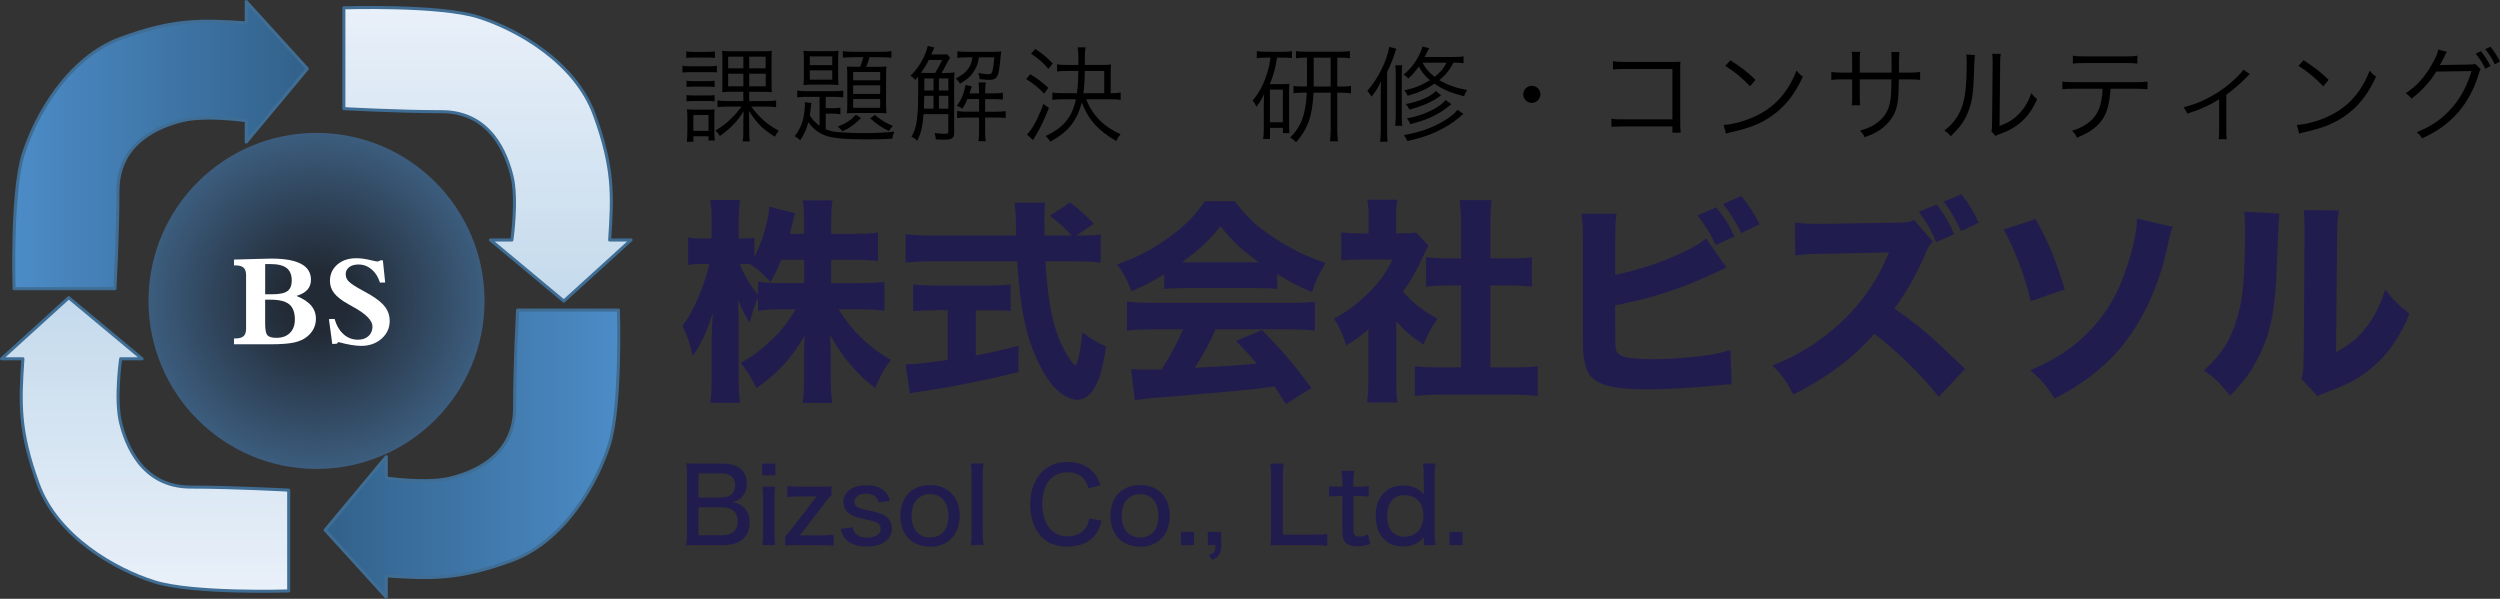<?xml version="1.0" encoding="UTF-8"?><svg xmlns="http://www.w3.org/2000/svg" xmlns:xlink="http://www.w3.org/1999/xlink" viewBox="0 0 818.34 196"><rect x="0" y="0" width="818.34" height="196" fill="#333333" stroke="none"/><defs><style>.cls-1{fill:#fff;}.cls-2{fill:url(#_名称未設定グラデーション_8);}.cls-3{fill:url(#_名称未設定グラデーション_17);}.cls-3,.cls-4,.cls-5,.cls-6{fill-rule:evenodd;stroke:#3f6d94;stroke-linecap:round;stroke-linejoin:round;}.cls-4{fill:url(#_名称未設定グラデーション_9);}.cls-7{fill:#211c4e;}.cls-5{fill:url(#_名称未設定グラデーション_9-2);}.cls-6{fill:url(#_名称未設定グラデーション_17-2);}</style><linearGradient id="_名称未設定グラデーション_9" x1="4.5" y1="47.5" x2="100.61" y2="47.5" gradientUnits="userSpaceOnUse"><stop offset="0" stop-color="#4c8cc7"/><stop offset="1" stop-color="#32618a"/></linearGradient><linearGradient id="_名称未設定グラデーション_17" x1="165" y1="-7298" x2="261.11" y2="-7298" gradientTransform="translate(-7138.44 -162.56) rotate(90)" gradientUnits="userSpaceOnUse"><stop offset="0" stop-color="#e9f0f9"/><stop offset="1" stop-color="#c4daec"/></linearGradient><linearGradient id="_名称未設定グラデーション_9-2" x1=".5" y1="104.56" x2="96.61" y2="104.56" gradientTransform="translate(203.06 253.06) rotate(-180)" xlink:href="#_名称未設定グラデーション_9"/><linearGradient id="_名称未設定グラデーション_17-2" x1="222.06" y1="-7294" x2="318.17" y2="-7294" gradientTransform="translate(7341.5 415.61) rotate(-90)" xlink:href="#_名称未設定グラデーション_17"/><radialGradient id="_名称未設定グラデーション_8" cx="103.61" cy="98.5" fx="103.61" fy="98.5" r="55" gradientUnits="userSpaceOnUse"><stop offset=".19" stop-color="#222a35"/><stop offset="1" stop-color="#3c5d7e"/></radialGradient></defs><g id="_レイヤー_1"><g><g><path d="M223.4,21.53c.78,.14,1.43,.17,2.73,.17h5.8c1.4,0,1.94-.03,2.73-.17v2.18c-.82-.07-1.4-.1-2.46-.1h-6.07c-1.16,0-1.84,.03-2.73,.14v-2.22Zm1.23-4.71c.75,.14,1.33,.17,2.46,.17h4.47c1.13,0,1.67-.03,2.46-.17v2.15c-.78-.1-1.4-.14-2.46-.14h-4.47c-1.02,0-1.74,.03-2.46,.14v-2.15Zm.1,9.59c.68,.1,1.19,.14,2.32,.14h4.57c1.16,0,1.64-.03,2.29-.14v2.08c-.75-.1-1.26-.14-2.29-.14h-4.57c-1.06,0-1.57,.03-2.32,.14v-2.08Zm0,4.71c.72,.1,1.19,.14,2.32,.14h4.57c1.13,0,1.64-.03,2.29-.14v2.08c-.72-.1-1.26-.14-2.29-.14h-4.57c-1.06,0-1.6,.03-2.32,.14v-2.08Zm.1,15.29c.1-1.02,.17-2.12,.17-3.31v-4.54c0-1.19-.03-1.98-.14-2.8,.89,.1,1.36,.14,2.76,.14h3.82c1.23,0,1.98-.03,2.49-.1-.07,.68-.1,1.36-.1,2.66v4.81c0,1.09,.03,1.88,.17,2.7h-2.08v-1.36h-4.95v1.81h-2.15Zm2.12-3.58h4.98v-5.19h-4.98v5.19Zm12.56-12.79c-1.47,0-2.35,.03-3.14,.14,.07-.51,.07-.78,.07-1.02v-.55l.03-1.57v-7.23c0-1.77-.03-2.39-.1-3.17,.68,.1,1.47,.14,2.87,.14h10.54c1.5,0,2.25-.03,2.87-.14-.07,.58-.07,.78-.07,.99v.41l-.03,1.84v6.96c0,1.3,.03,2.46,.1,3.34-.75-.1-1.64-.14-3.21-.14h-4.2v3.04h5.6c1.4,0,2.32-.07,3.21-.21v2.22c-.92-.14-1.77-.2-3.14-.2h-5.02c2.97,3.86,4.98,5.63,9.01,7.92-.48,.58-.96,1.3-1.26,1.94-4.13-2.63-5.49-3.99-8.5-8.39,.07,1.6,.1,2.39,.1,3.17v3.55c0,1.54,.07,2.35,.2,3.21h-2.32c.14-.89,.2-1.77,.2-3.17v-3.62c0-.99,.03-1.77,.1-3.1-2.22,3.51-4.03,5.39-7.78,8.12-.41-.72-.75-1.13-1.43-1.81,2.05-1.19,3.45-2.25,5.25-4.03,1.3-1.26,1.91-1.98,3.28-3.79h-4.78c-1.33,0-2.18,.07-3.1,.2v-2.22c.92,.14,1.77,.21,3.14,.21h5.32v-3.04h-3.82Zm-1.16-11.5v3.82h4.98v-3.82h-4.98Zm0,5.6v4.13h4.98v-4.13h-4.98Zm6.89-1.77h5.39v-3.82h-5.39v3.82Zm0,5.9h5.42v-4.13h-5.42v4.13Z"/><path d="M268.29,31.7h-3.99c-1.71,0-2.52,.03-3.34,.17v-2.22c.89,.14,1.81,.2,3.34,.2h8.67c1.33,0,2.15-.07,3.07-.2v2.22c-.99-.14-1.91-.17-3.17-.17h-2.59v3.72h2.08c1.09,0,1.84-.03,2.73-.17v2.15c-.75-.14-1.57-.21-2.76-.21h-2.05v5.12c1.54,.65,2.63,.85,5.32,1.02,1.71,.14,4.84,.24,7.06,.24,4.26,0,7.44-.17,10.13-.51-.41,.82-.58,1.36-.75,2.35-1.88,.14-5.32,.21-8.22,.21-7.4,0-11.43-.38-13.85-1.33-2.18-.85-3.92-2.25-5.36-4.3-.65,2.39-1.4,4.09-2.7,5.94-.48-.55-.99-.92-1.77-1.33,1.26-1.64,2.12-3.28,2.66-5.19,.34-1.26,.68-3.75,.68-5.05,0-.38,0-.58-.07-.92l2.18,.27c-.07,.55-.1,.72-.14,1.16-.17,1.64-.17,1.81-.38,2.93,.72,1.23,1.77,2.29,3.21,3.41v-9.52Zm-5.15-12.01c0-1.33-.03-2.18-.14-3.07,.82,.1,1.6,.14,3.17,.14h5.15c1.64,0,2.29-.03,3.17-.14-.1,.89-.14,1.6-.14,3.1v5.15c0,1.43,.03,2.05,.14,2.97-.89-.1-1.74-.14-3.17-.14h-5.15c-1.43,0-2.29,.03-3.17,.14,.1-.82,.14-1.67,.14-3.04v-5.12Zm1.94,1.64h7.34v-2.87h-7.34v2.87Zm0,4.74h7.34v-3.04h-7.34v3.04Zm16.75,12.59c-2.01,2.01-3.51,3.1-6.04,4.33-.44-.61-.96-1.13-1.57-1.54,2.9-1.16,4.26-2.08,5.94-3.89l1.67,1.09Zm-2.56-19.93c-1.5,0-2.56,.07-3.38,.17v-2.15c1.02,.14,1.98,.2,3.48,.2h9.11c1.47,0,2.49-.07,3.31-.2v2.15c-.96-.1-2.05-.17-3.21-.17h-3.96c-.27,1.06-.65,2.12-1.09,3.14h3.65c1.47,0,2.18-.03,3-.1-.1,.85-.14,1.67-.14,3.07v8.97c0,1.47,.03,2.42,.14,3.28-.99-.07-1.71-.1-2.9-.1h-7.03c-1.3,0-2.32,.03-3.04,.1,.1-.72,.14-1.67,.14-3.04v-9.25c0-1.26-.03-2.08-.14-3.04,.82,.07,1.47,.1,3,.1h1.36c.44-1.16,.82-2.25,1.02-3.14h-3.34Zm0,7.54h8.84v-2.7h-8.84v2.7Zm0,4.47h8.84v-2.8h-8.84v2.8Zm0,4.54h8.84v-2.87h-8.84v2.87Zm7.1,2.35c2.01,1.67,3.45,2.56,5.9,3.58-.58,.58-.85,.92-1.3,1.67-2.42-1.16-3.89-2.18-6.14-4.16l1.54-1.09Z"/><path d="M309.33,23.88c1.26,0,2.15-.03,3.14-.17-.1,.75-.14,1.67-.14,3.04v16.65c0,1.88-.65,2.32-3.38,2.32-.48,0-.72,0-2.63-.1-.03-.79-.14-1.3-.41-2.08,1.3,.17,2.52,.27,3.17,.27,1.06,0,1.33-.14,1.33-.72v-5.73h-8.09c-.38,4.26-.78,5.97-2.05,8.73-.99-.89-1.02-.89-1.91-1.36,1.16-2.01,1.64-3.72,1.94-6.93,.2-2.32,.27-4.4,.27-10.13,0-.96,0-1.88-.03-2.63-.31,.41-.44,.58-.89,1.13-.55-.65-.78-.85-1.6-1.36,2.29-2.29,3.72-4.5,4.95-7.54,.34-.92,.51-1.43,.68-2.22l2.15,.51c-.14,.27-.17,.34-.41,.92-.34,.85-.55,1.3-.58,1.36h3.24c1.13,0,1.5-.03,1.91-.1l1.02,1.13c-.34,.48-.55,.85-1.23,2.15-.38,.82-1.13,2.12-1.57,2.87h1.09Zm-3.21,0c.78-1.26,1.5-2.59,2.29-4.26h-4.37c-.75,1.5-1.47,2.66-2.56,4.23,.89,.03,1.26,.03,2.46,.03h2.18Zm-.55,11.7v-4.23h-3.04q-.03,2.66-.1,4.23h3.14Zm-3-9.89v2.25l-.03,1.67h3.04v-3.92h-3Zm7.85,0h-3.07v3.92h3.07v-3.92Zm0,5.66h-3.07v4.23h3.07v-4.23Zm6.21-12.59c-1.54,0-2.46,.07-3.24,.2v-2.18c.85,.14,1.77,.2,3.41,.2h7.78c1.33,0,2.25-.03,3.14-.14-.07,.55-.07,.65-.14,1.3-.14,1.77-.38,3.75-.61,5.02-.44,2.35-1.13,2.97-3.17,2.97-.82,0-1.77-.07-3.14-.24-.07-.82-.14-1.19-.41-2.01,1.33,.27,2.25,.41,3.04,.41,.99,0,1.33-.21,1.54-.96,.31-1.13,.48-2.32,.65-4.57h-5.02c-.38,2.05-.68,2.97-1.47,4.26-1.06,1.81-2.15,2.8-4.74,4.37-.34-.61-.72-1.09-1.4-1.67,2.25-1.19,3.41-2.15,4.3-3.55,.65-.99,.89-1.71,1.16-3.41h-1.67Zm0,13.68c-.41,1.13-.75,1.81-1.6,3.14-.72-.48-1.13-.68-1.84-.92,1.26-1.71,1.91-3,2.49-5.22,.24-.82,.34-1.3,.34-1.64l2.08,.48q-.58,1.71-.78,2.29h3.17v-.85c0-1.02-.07-1.88-.2-2.73h2.35c-.1,.89-.17,1.67-.17,2.73v.85h2.59c1.64,0,2.52-.07,3.21-.21v2.25c-.82-.14-1.74-.17-3.21-.17h-2.59v4.13h3.51c1.33,0,2.22-.07,3.21-.21v2.25c-.82-.1-1.64-.14-3.1-.14h-3.62v4.71c0,1.3,.07,2.12,.2,3.04h-2.39c.14-.96,.2-1.77,.2-3.04v-4.71h-4.26c-1.19,0-1.98,.03-2.93,.17v-2.29c.92,.14,1.74,.21,2.97,.21h4.23v-4.13h-3.86Z"/><path d="M337.2,24.29c2.35,1.4,3.75,2.46,5.94,4.44l-1.33,1.91c-2.08-2.12-3.55-3.31-5.9-4.74l1.3-1.6Zm6.14,11.05c-1.64,4.13-2.73,6.38-4.47,9.28-.14,.17-.38,.58-.72,1.23l-1.98-1.81c1.84-1.88,3.58-5.15,5.39-10.03l1.77,1.33Zm-4.44-19.31c2.29,1.5,3.72,2.7,5.7,4.74l-1.4,1.77c-1.91-2.18-3.28-3.34-5.7-4.98l1.4-1.54Zm16.62,16.45c2.15,5.32,5.66,8.9,11.26,11.46-.55,.65-.99,1.33-1.36,2.22-5.83-3.28-9.18-7.03-11.33-12.62-.65,2.73-1.74,5.08-3.28,7.17-1.64,2.15-3.65,3.79-7.03,5.7-.41-.78-.75-1.19-1.5-1.91,3.58-1.71,5.66-3.31,7.34-5.66,1.23-1.77,2.01-3.72,2.56-6.35h-4.13c-1.47,0-2.7,.07-3.58,.2v-2.39c.89,.14,2.12,.2,3.55,.2h4.5c.31-2.25,.41-4.06,.48-7.27h-3.68c-1.43,0-2.42,.03-3.31,.17v-2.32c.92,.14,1.88,.17,3.31,.17h3.68v-2.42c0-1.36-.07-2.29-.24-3.34h2.59c-.17,1.06-.24,1.77-.24,3.34v2.42h5.56c1.57,0,2.35-.03,3.04-.14-.1,.75-.14,1.5-.14,2.87v6.52h.34c1.19,0,1.94-.07,2.93-.2v2.39c-.96-.14-2.05-.2-3.45-.2h-7.88Zm5.94-1.98v-7.27h-6.38c-.03,3.07-.14,4.88-.44,7.27h6.82Z"/><path d="M414.33,18.87c-1.3,0-2.01,.03-2.93,.2v-2.32c.89,.14,1.67,.2,3.07,.2h5.56c1.33,0,2.01-.03,2.87-.2v2.25c-.89-.1-1.64-.14-2.76-.14h-2.12c-.48,3.28-1.06,5.46-2.35,8.67h4.27c1.13,0,1.5-.03,2.12-.1-.07,.75-.1,1.26-.1,2.73v10.54c0,1.3,.03,1.98,.14,2.87h-2.15v-1.71h-4.23v3.62h-2.25c.14-.92,.21-1.77,.21-3.31v-7.57c0-1.23,.03-2.29,.1-3.82-.65,1.57-1.33,2.63-2.56,4.16-.38-.96-.75-1.57-1.23-2.05,2.01-2.25,3.48-4.91,4.71-8.67,.61-1.88,.89-3.07,1.16-5.36h-1.5Zm1.36,21.15h4.23v-10.68h-4.23v10.68Zm11.84-21.15c-1.43,0-2.32,.07-3.31,.2v-2.35c.78,.14,1.84,.21,3.45,.21h10.78c1.5,0,2.46-.07,3.41-.21v2.35c-.96-.17-1.84-.2-3.31-.2h-.82v9.45h1.09c1.6,0,2.49-.03,3.41-.2v2.42c-.92-.14-1.88-.2-3.41-.2h-1.09v12.25c0,1.3,.07,2.39,.24,3.65h-2.63c.17-1.3,.24-2.29,.24-3.65v-12.25h-5.63c-.34,7.61-1.81,11.74-5.7,16.24-.61-.68-1.16-1.13-1.98-1.54,3.58-3.41,5.19-7.68,5.49-14.71h-.96c-1.5,0-2.35,.03-3.38,.2v-2.39c.92,.14,1.81,.17,3.38,.17h1.02v-9.45h-.31Zm2.49,8.29v1.16h5.56v-9.45h-5.56v8.29Z"/><path d="M451.96,31.6c0-1.77,.03-3.41,.1-5.02-.85,1.94-1.6,3.17-3.1,5.05-.51-.85-.89-1.36-1.4-1.88,3.45-3.86,6.45-9.86,7.2-14.4l2.32,.61c-.2,.44-.24,.61-.51,1.43-.65,2.08-1.33,3.75-2.52,6.18v18.59c0,2.05,.03,3.04,.14,4.23h-2.42c.14-1.23,.21-2.29,.21-4.2v-10.61Zm7.03-10.24c-.1,.89-.14,1.54-.14,2.9v13.44c0,1.77,.03,2.49,.17,3.48h-2.35c.14-1.06,.21-1.84,.21-3.48v-13.41c0-1.36-.03-2.01-.17-2.93h2.29Zm20.1-.68c-1.06-.14-1.91-.17-3.31-.17-1.33,2.49-2.52,3.99-4.64,5.73,2.7,1.6,5.25,2.52,9.11,3.24-.44,.65-.75,1.23-.99,2.05-4.5-1.19-6.93-2.22-9.69-4.13-2.73,1.84-5.01,2.87-8.8,3.96-.34-.78-.61-1.23-1.09-1.77,3.62-.85,5.77-1.71,8.36-3.34-1.67-1.47-2.56-2.56-3.62-4.47-1.23,1.71-1.95,2.56-3.45,3.96-.24-.41-.78-.85-1.57-1.26,1.88-1.6,2.93-2.8,4.09-4.61,1.02-1.6,1.6-2.9,2.12-4.64l2.18,.55c-.72,1.4-.79,1.6-1.47,2.87h9.28c1.74,0,2.66-.07,3.48-.2v2.25Zm-.07,16.62c-.44,.34-.68,.51-1.36,1.13-2.08,1.77-4.81,3.48-7.58,4.74-2.59,1.19-5.32,2.08-9.42,3-.38-.85-.68-1.4-1.16-1.94,5.32-.96,9.48-2.42,13.07-4.61,2.32-1.4,3.65-2.49,4.54-3.69l1.91,1.36Zm-7.3-6.11q-.34,.24-1.09,.79c-.92,.68-3,1.74-4.71,2.42-1.5,.61-2.63,.96-4.57,1.47-.34-.72-.58-1.13-1.19-1.81,4.44-.82,8.12-2.42,9.83-4.26l1.74,1.4Zm3.38,2.9c-2.25,1.77-3.1,2.39-4.74,3.28-2.49,1.4-4.95,2.32-8.73,3.28-.34-.89-.65-1.36-1.16-1.88,3.45-.65,6.21-1.6,8.8-3,1.81-.99,3.21-2.08,3.92-3l1.91,1.33Zm-9.45-13.58c1.06,1.98,2.05,3.17,3.96,4.64,1.95-1.5,2.9-2.66,3.89-4.64h-7.85Z"/><path d="M504.22,30.88c0,1.54-1.26,2.8-2.8,2.8s-2.8-1.26-2.8-2.8,1.26-2.8,2.8-2.8,2.8,1.26,2.8,2.8Z"/><path d="M531.13,41.39q-2.76,.03-3.65,.14v-2.7c1.13,.21,1.6,.24,3.72,.24h16.24V22.59h-15.52c-2.05,0-2.76,.03-3.92,.17v-2.73c1.19,.2,1.71,.24,3.92,.24h16.38c.44,0,.92-.03,1.77-.07-.07,.85-.07,1.43-.07,2.66v17.47c0,1.26,.07,2.49,.17,3.1h-2.73v-2.05h-16.31Z"/><path d="M564.22,40.88c2.66-.1,6.76-1.16,9.93-2.63,6.58-2.93,11.16-7.95,13.92-15.18,.78,1.06,1.12,1.36,2.08,2.01-2.73,5.94-5.9,9.93-10.41,13.03-3.51,2.39-7.03,3.79-12.73,5.08-.92,.21-1.19,.27-2.05,.55l-.75-2.87Zm2.18-21.15c3.65,2.32,5.77,3.99,8.22,6.41l-1.77,2.12c-2.46-2.66-5.15-4.88-8.12-6.69l1.67-1.84Z"/><path d="M619.18,23.78v-3.31c0-2.42,0-2.7-.1-3.45h2.66q-.1,.89-.14,3.17v3.58h2.93c2.01,0,2.76-.03,3.99-.21v2.59c-1.16-.14-2.15-.17-3.96-.17h-3c-.07,6.93-.41,9.11-1.67,11.57-1.19,2.25-3.1,4.2-5.56,5.63-1.19,.65-2.08,1.06-3.96,1.74-.44-.96-.72-1.33-1.54-2.15,2.97-.85,4.71-1.74,6.52-3.34,2.39-2.15,3.34-4.4,3.65-8.53,.07-1.09,.1-2.15,.14-4.91h-10.37v5.7c0,1.47,.03,1.91,.14,2.76h-2.76c.1-.75,.14-1.4,.14-2.87v-5.6h-2.87c-1.81,0-2.8,.03-3.96,.17v-2.59c1.23,.17,1.98,.21,3.99,.21h2.83v-3.92c0-1.47-.03-2.08-.14-2.87h2.76c-.14,.92-.14,1.19-.14,2.76v4.03h10.41Z"/><path d="M646.47,18.02q-.14,.85-.21,2.93c-.27,9.25-.55,11.77-1.84,15.22-1.16,3.17-2.8,5.46-5.9,8.43-.68-.89-1.02-1.19-2.05-1.84,2.8-2.22,4.64-4.67,5.77-7.85,1.06-2.97,1.54-7.44,1.54-14.64,0-1.23-.03-1.64-.14-2.42l2.83,.17Zm8.46-.38c-.17,.82-.2,1.43-.2,3l-.21,20.61c2.83-1.06,4.57-2.15,6.35-3.96,1.88-1.94,3.21-4.2,4.03-6.82,.72,.92,.99,1.23,1.91,1.98-1.67,3.92-3.92,6.76-6.86,8.77-1.5,1.02-2.87,1.71-4.88,2.49q-.61,.24-1.09,.41c-.41,.17-.48,.2-.78,.38l-1.37-1.57c.21-.58,.24-.85,.24-2.32l.2-19.96q0-2.22-.14-3.04l2.8,.03Z"/><path d="M690.85,29.04c-.03,1.02-.17,2.29-.38,3.62-.58,4.03-2.01,6.82-4.61,9.01-1.5,1.3-3.21,2.25-6,3.38-.48-1.02-.75-1.4-1.6-2.22,4.47-1.43,7.23-3.62,8.63-6.72,.78-1.71,1.3-4.4,1.36-7.06h-9.25c-1.77,0-2.76,.03-3.92,.17v-2.52c1.19,.17,2.01,.2,3.96,.2h19.96c1.95,0,2.76-.03,3.96-.2v2.52c-1.16-.14-2.15-.17-3.92-.17h-8.19Zm-12.32-10.82c1.13,.2,1.81,.24,3.92,.24h13.27c2.12,0,2.8-.03,3.92-.24v2.59c-1.02-.14-1.91-.17-3.89-.17h-13.34c-1.98,0-2.87,.03-3.89,.17v-2.59Z"/><path d="M736.43,24.26c-.38,.27-.44,.38-.82,.78-1.84,1.91-3.55,3.45-6.86,6v11.53c0,1.33,.03,2.15,.17,3h-2.66c.1-.82,.14-1.26,.14-2.97v-10.13c-3.34,2.12-6.24,3.41-10.47,4.71-.34-.89-.55-1.23-1.19-2.05,3.41-.92,5.43-1.67,7.92-3,3.75-1.91,6.86-4.2,9.76-7.1,1.02-.99,1.4-1.43,1.91-2.22l2.12,1.43Z"/><path d="M751.85,40.88c2.66-.1,6.76-1.16,9.93-2.63,6.58-2.93,11.16-7.95,13.92-15.18,.78,1.06,1.12,1.36,2.08,2.01-2.73,5.94-5.9,9.93-10.41,13.03-3.51,2.39-7.03,3.79-12.73,5.08-.92,.21-1.19,.27-2.05,.55l-.75-2.87Zm2.18-21.15c3.65,2.32,5.77,3.99,8.22,6.41l-1.77,2.12c-2.46-2.66-5.15-4.88-8.12-6.69l1.67-1.84Z"/><path d="M800.94,16.96q-.31,.44-.75,1.4c-.89,1.84-1.19,2.42-1.57,3,.34-.07,.61-.1,1.23-.1l8.6-.14c1.19-.03,1.3-.03,1.74-.24l1.84,1.77c-.31,.41-.31,.44-.68,1.67-1.37,4.57-3.82,9.18-6.69,12.45-3.14,3.58-6.89,6.31-11.87,8.53-.55-.99-.82-1.3-1.71-2.01,5.15-2.08,8.77-4.67,12.04-8.63,2.63-3.14,4.67-7.13,5.87-11.4l-11.5,.17c-2.08,3.38-4.81,6.38-8.15,8.87-.58-.85-.92-1.13-1.91-1.74,3.62-2.39,6.21-5.22,8.56-9.38,1.3-2.22,1.98-3.79,2.15-4.95l2.8,.72Zm11.16-.2c1.4,1.77,2.05,2.8,3.14,4.85l-1.71,.92c-.85-1.81-1.71-3.17-3.14-4.95l1.71-.82Zm3.1-1.47c1.4,1.77,2.05,2.76,3.14,4.84l-1.71,.92c-.85-1.81-1.71-3.21-3.14-4.95l1.71-.82Z"/></g><g><path class="cls-7" d="M272.09,92.67h9.46c3.48,0,5.69-.14,7.96-.43v9.45c-2.49-.28-4.76-.43-8.03-.43h-6.97c4.41,7.11,10.17,12.65,17.13,16.56-2.35,3.06-3.2,4.55-5.12,9.17-5.97-4.34-11.09-10.45-14.79-17.42,.14,2.35,.21,4.76,.21,6.68v7.11c0,3.34,.14,6.26,.5,8.53h-9.67c.28-2.42,.43-5.26,.43-8.53v-6.47c0-1.99,.07-4.27,.21-7.04-4.34,7.46-9.1,12.65-15.85,17.2-1.64-3.48-2.84-5.47-5.12-8.25,3.98-2.2,6.82-4.34,10.59-7.96,2.42-2.27,4.69-5.19,7.46-9.6h-4.27c-3.2,0-6.47,.21-8.1,.5v-4.34c-1.64,4.05-1.64,4.12-2.7,8.25-1.78-2.77-2.63-4.34-3.84-7.68,.14,2.13,.21,5.47,.21,8.39v16.56c0,3.63,.14,6.61,.43,8.96h-9.67c.28-2.42,.43-5.33,.43-8.96v-12.58c0-1.64,.14-4.69,.36-8.03-1.78,5.97-3.91,10.45-6.61,14.22-.78-3.91-1.78-6.68-3.34-9.88,3.48-4.41,7.04-12.65,8.82-20.26h-2.27c-2.13,0-3.48,.07-4.69,.36v-9.03c1.21,.28,2.49,.36,4.69,.36h2.99v-5.19c0-3.55-.14-5.62-.43-7.46h9.74c-.28,1.99-.43,4.12-.43,7.39v5.26h1.56c1.64,0,2.35-.07,3.55-.28v6.33c2.63-4.98,4.62-11.8,4.91-16.49l8.46,2.13c-.28,.85-.5,1.78-1.07,4.05-.28,1.14-.36,1.49-.64,2.7h4.62v-3.98c0-3.06-.14-4.98-.43-6.97h9.74c-.28,1.92-.43,3.91-.43,6.9v4.05h7.46c3.63,0,5.69-.14,7.89-.43v9.38c-2.35-.28-4.55-.43-7.96-.43h-7.39v7.61Zm-16.35-7.61c-1.21,2.99-1.92,4.55-3.55,7.25-2.42-2.7-3.63-3.77-6.61-5.83-1-.07-1.42-.07-2.06-.07h-1.35c1.42,3.7,3.41,6.97,5.97,10.09v-4.34c2.35,.43,4.05,.5,8.1,.5h6.97v-7.61h-7.46Z"/><path class="cls-7" d="M353.42,77.1c3.41,0,5.26-.07,6.9-.36v9.24c-2.2-.28-5.12-.43-8.74-.43h-9.38c.71,11.73,2.06,19.48,4.55,25.59,1.71,4.05,4.41,8.39,5.26,8.39,.64,0,1.56-4.12,2.35-10.73,2.84,2.2,4.69,3.27,7.68,4.62-1,7.04-2.13,11.02-4.05,14-1.42,2.2-3.34,3.48-5.47,3.48-2.56,0-5.9-2.13-8.46-5.33-2.63-3.27-5.4-8.96-7.04-14.08-2.2-7.18-3.41-14.86-4.05-25.95h-27.8c-3.2,0-5.97,.14-8.74,.43v-9.31c2.35,.28,5.12,.43,8.74,.43h27.44q-.07-3.06-.14-5.62c0-1.78-.21-3.84-.36-5.12h10.02c-.21,1.56-.28,3.27-.28,5.05q0,.5,.07,5.69h8.82c-2.2-2.49-4.48-4.55-7.11-6.47l6.61-4.34c2.84,2.13,4.12,3.27,7.82,6.9l-5.69,3.91h1.07Zm-47.06,24.46c-2.7,0-5.26,.14-7.46,.28v-8.74c1.71,.21,4.48,.36,7.68,.36h16.64c3.2,0,5.83-.14,7.61-.36v8.74c-2.2-.21-4.76-.28-7.46-.28h-3.98v14.79c4.98-.92,7.68-1.56,14-3.13v8.6c-13.15,3.13-21.75,4.83-30.85,6.18-2.56,.36-3.2,.43-4.69,.78l-1.42-9.53c2.77,0,6.04-.36,13.79-1.42v-16.28h-3.84Z"/><path class="cls-7" d="M381.07,89.82c-4.12,2.49-6.19,3.55-10.73,5.55-1.49-3.98-2.56-5.97-4.69-8.82,7.04-2.49,11.45-4.83,17.13-8.96,5.19-3.77,8.53-7.18,11.59-11.73h9.88c3.62,4.91,6.54,7.75,12.01,11.45,5.97,4.05,11.38,6.68,17.63,8.74-2.13,3.63-3.27,5.97-4.41,9.53-4.27-1.71-6.83-3.06-11.38-5.83v4.83c-1.99-.21-3.84-.28-6.61-.28h-24.1c-2.2,0-4.34,.07-6.33,.28v-4.76Zm-3.7,17.99c-3.55,0-6.19,.14-8.46,.43v-9.46c2.42,.21,5.26,.36,8.46,.36h44.57c3.41,0,6.11-.14,8.46-.36v9.46c-2.35-.28-4.91-.43-8.46-.43h-24.03c-1.92,4.41-4.27,8.67-6.83,12.58q14.29-.71,20.33-1.42c-2.27-2.56-3.41-3.84-6.82-7.39l8.53-3.55c7.32,7.54,10.38,11.16,16.14,18.98l-8.32,5.26c-1.99-3.13-2.63-4.05-3.77-5.76-6.83,.92-6.97,.92-10.88,1.28-3.48,.36-24.31,2.2-27.01,2.35-3.27,.21-6.19,.57-7.82,.85l-1.21-10.17c2.13,.14,3.2,.14,4.98,.14,.71,0,2.42,0,5.05-.07,2.77-4.34,5.19-8.89,6.97-13.08h-9.88Zm34.69-21.97c-5.54-3.98-8.74-6.97-12.58-11.8-3.48,4.55-6.61,7.46-12.51,11.8h25.09Z"/><path class="cls-7" d="M457.07,124.37c0,3.48,.07,5.33,.36,7.39h-9.95c.28-2.2,.43-4.05,.43-7.61v-16.35c-2.49,2.2-3.84,3.13-7.18,5.26-1.35-3.98-2.42-6.26-4.05-8.74,4.62-2.56,7.96-5.12,11.73-8.89,3.27-3.27,5.26-6.11,7.46-10.45h-10.73c-2.7,0-4.34,.07-6.11,.28v-9.17c1.71,.21,3.06,.28,5.55,.28h3.41v-5.62c0-1.85-.14-3.7-.43-5.4h9.88c-.28,1.56-.43,3.2-.43,5.47v5.54h2.49c2.2,0,3.13-.07,4.12-.21l3.98,4.27c-.71,1.21-1,1.85-1.64,3.2-2.06,4.69-3.98,8.03-6.75,11.8,3.27,3.77,6.54,6.26,11.3,8.89-1.99,2.99-3.27,5.33-4.55,8.46-3.77-2.42-5.9-4.19-8.89-7.61v19.19Zm30.78-4.12h7.11c3.7,0,5.9-.07,8.39-.36v9.74c-2.63-.28-5.69-.43-8.32-.43h-23.82c-2.77,0-5.47,.14-8.1,.43v-9.74c2.63,.28,4.76,.36,8.25,.36h6.9v-26.8h-4.55c-2.35,0-4.62,.14-6.97,.36v-9.6c1.99,.21,4.05,.36,6.97,.36h4.55v-11.16c0-3.2-.14-5.05-.43-7.89h10.45c-.36,2.77-.43,4.55-.43,7.89v11.16h6.54c3.27,0,5.05-.07,7.04-.36v9.6c-2.42-.21-4.55-.36-7.04-.36h-6.54v26.8Z"/><path class="cls-7" d="M528.72,89.97c7.68-1.56,16.78-4.62,23.46-8.03,2.99-1.42,4.55-2.42,6.26-3.91l6.68,9.53c-1,.43-1.35,.57-2.42,1.14-10.88,5.33-21.83,8.96-33.98,11.23v8.6c0,5.69,.07,6.4,1.14,7.39,1.07,1.07,4.91,1.64,11.09,1.64,3.84,0,9.46-.28,13.65-.78,5.19-.5,7.82-1,11.8-2.2l.43,11.23c-1.49,0-2.63,.14-7.18,.57-6.33,.64-14.72,1.07-20.19,1.07-9.46,0-14.29-.85-17.35-3.06-3.13-2.27-3.98-5.54-3.98-14.5v-31.14c0-4.41-.14-6.4-.43-8.82h11.45c-.36,2.49-.43,4.05-.43,8.89v11.16Zm33.06-22.11c3.06,3.84,3.98,5.33,5.97,9.53l-6.19,2.84c-1.42-3.34-3.13-6.11-5.9-9.74l6.11-2.63Zm8.17-3.7c2.77,3.34,3.91,5.12,6.04,9.24l-6.04,2.92c-1.63-3.48-3.34-6.26-5.9-9.53l5.9-2.63Z"/><path class="cls-7" d="M634.65,129.92c-6.04-7.54-13.15-14.5-21.11-20.69-6.33,7.54-15.71,14.57-26.52,19.91-2.35-4.55-3.34-5.9-6.83-9.53,6.26-2.49,10.45-4.76,15.78-8.6,7.82-5.69,14.08-12.58,18.63-20.62,.92-1.56,2.13-4.12,3.77-7.75l-20.76,.43c-5.9,.07-7.25,.21-9.95,.57l-.14-10.81c2.28,.36,4.27,.43,8.74,.43h1.28l23.03-.36c3.91-.07,4.19-.14,5.97-.92l6.11,7.11c-1,1-1.49,1.92-2.42,3.98-2.77,6.61-6.18,12.58-10.09,17.92,9.17,6.54,10.95,8.1,23.1,19.76l-8.6,9.17Zm-.64-62.99c2.63,3.48,4.05,5.97,5.69,9.74l-5.9,2.56c-1.56-3.7-3.06-6.26-5.69-9.95l5.9-2.35Zm8.03-3.34c2.56,3.27,4.05,5.69,5.69,9.31l-5.83,2.77c-1.71-3.77-3.2-6.4-5.62-9.67l5.76-2.42Z"/><path class="cls-7" d="M666.35,71.7c4.12,7.39,6.4,12.87,9.53,23.03l-11.16,3.84c-1.92-8.25-5.33-17.2-8.89-23.46l10.52-3.41Zm44.86,2.56c-.64,1.49-.71,1.78-1.85,7.11-2.84,12.87-8.46,24.67-15.64,32.99-5.69,6.54-12.08,11.37-21.18,16.14-2.84-4.41-4.05-5.9-7.96-9.31,8.89-3.77,14.86-7.89,20.33-13.86,5.12-5.54,8.6-11.73,11.38-20.26,1.99-5.9,3.06-11.16,3.27-15.5l11.66,2.7Z"/><path class="cls-7" d="M746.12,69.92q-.28,2.13-.78,16.14c-.5,14.79-1.85,22.18-5.62,29.93-2.49,5.19-5.12,8.89-9.74,13.58-3.41-4.34-4.76-5.62-8.6-8.32,5.47-4.83,8.53-9.38,10.66-16.28,1.49-4.69,2.13-8.82,2.56-16.35,.14-3.48,.29-8.32,.29-12.16s-.07-5.33-.29-7.18l11.52,.64Zm19.48-1.07c-.43,2.92-.5,3.77-.57,8.6l-.36,37.82c4.41-2.42,7.04-4.55,9.74-7.96,2.91-3.7,4.83-7.54,6.33-12.58,2.92,3.7,4.05,4.83,7.96,7.96-2.99,7.39-6.75,12.87-11.8,17.27-4.12,3.55-7.75,5.62-15,8.32-1.78,.64-2.35,.85-3.27,1.42l-5.26-5.62c.5-1.99,.64-3.41,.71-6.82l.28-39.95v-1.99c0-3.13-.07-4.76-.28-6.54l11.52,.07Z"/></g><g><path class="cls-7" d="M228.71,178.43c-1.81,0-2.7,.03-4.13,.1,.24-1.47,.31-2.32,.31-4.47v-18.42c0-1.5-.1-2.63-.27-3.96,1.16,.07,1.88,.07,4.09,.07h7.71c5.19,0,8.05,2.32,8.05,6.52,0,2.01-.61,3.51-1.88,4.71-.75,.65-1.36,.96-2.73,1.4,1.67,.31,2.49,.68,3.41,1.5,1.4,1.26,2.12,2.97,2.12,5.19,0,4.71-3.1,7.37-8.6,7.37h-8.09Zm7.44-15.56c2.83,0,4.5-1.5,4.5-4.09s-1.57-3.82-4.57-3.82h-7.44v7.92h7.51Zm-7.51,12.32h7.71c3.34,0,5.12-1.6,5.12-4.57,0-1.47-.38-2.52-1.19-3.28-.89-.85-2.29-1.3-4.03-1.3h-7.61v9.14Z"/><path class="cls-7" d="M253.82,151.75v3.82h-4.33v-3.82h4.33Zm-.07,7.57c-.17,1.23-.24,2.29-.24,4.23v10.65c0,1.77,.07,2.8,.24,4.23h-4.2c.17-1.57,.24-2.59,.24-4.2v-10.71c0-1.77-.07-2.9-.24-4.2h4.2Z"/><path class="cls-7" d="M272.21,162.06c-.92,.99-1.74,1.94-2.46,2.9l-6.79,8.84q-.07,.07-.61,.75-.31,.34-.65,.72c1.06-.03,1.64-.03,2.18-.03h4.78c1.91,0,2.97-.07,4.23-.24v3.68c-1.36-.17-2.29-.24-4.23-.24h-7.61c-2.29,0-3.04,.03-4.03,.1v-3.04c.96-.96,1.64-1.74,2.49-2.87l6.96-9.04c.34-.44,.61-.75,.99-1.13-.92,.03-1.09,.03-1.6,.03h-3.96c-1.67,0-2.83,.07-4.2,.24v-3.65c1.5,.17,2.49,.24,4.2,.24h6.38c2.35,0,2.9,0,3.92-.1v2.83Z"/><path class="cls-7" d="M279.13,172.56c.24,1.16,.51,1.71,1.16,2.29,.79,.75,1.98,1.13,3.58,1.13,2.66,0,4.4-1.13,4.4-2.83,0-.82-.34-1.5-.96-1.91-.72-.48-1.19-.61-3.75-1.16-2.7-.58-3.79-.92-4.98-1.6-1.64-.89-2.52-2.35-2.52-4.16,0-1.33,.55-2.59,1.54-3.55,1.4-1.3,3.34-1.94,5.97-1.94s4.61,.65,5.9,1.84c.92,.82,1.36,1.64,1.84,3.28l-3.79,.51c-.14-.85-.31-1.23-.72-1.67-.75-.78-1.84-1.19-3.31-1.19-2.25,0-3.82,1.09-3.82,2.66,0,.72,.41,1.33,1.09,1.74,.78,.41,1.57,.65,3.55,1.06,3.65,.82,4.91,1.26,6,2.22,1.13,.99,1.64,2.18,1.64,3.86,0,1.33-.61,2.73-1.6,3.65-1.47,1.4-3.75,2.12-6.65,2.12-3.34,0-5.87-.99-7.27-2.87-.58-.78-.85-1.43-1.23-2.93l3.92-.51Z"/><path class="cls-7" d="M294.72,168.88c0-6.18,3.79-10.1,9.72-10.1s9.69,3.92,9.69,10.06-3.82,10.13-9.66,10.13-9.76-3.92-9.76-10.1Zm3.68-.07c0,4.44,2.29,7.13,6.04,7.13s6-2.66,6-7.03-2.25-7.17-5.97-7.17-6.07,2.7-6.07,7.06Z"/><path class="cls-7" d="M321.94,151.75c-.17,1.3-.24,2.32-.24,4.23v18.25c0,1.74,.07,2.7,.24,4.2h-4.16c.17-1.4,.24-2.39,.24-4.2v-18.29c0-1.88-.07-2.97-.24-4.2h4.16Z"/><path class="cls-7" d="M356.33,159.84c-.41-1.43-.78-2.15-1.5-3-1.26-1.47-3.1-2.25-5.36-2.25-5.15,0-8.29,3.96-8.29,10.44s3.24,10.54,8.32,10.54c2.49,0,4.61-.96,5.8-2.66,.68-.92,.99-1.74,1.26-3.24l4.06,.78c-.61,2.25-1.16,3.45-2.12,4.67-1.94,2.46-5.19,3.82-9.11,3.82-3.51,0-6.41-1.09-8.46-3.17-2.39-2.46-3.72-6.31-3.72-10.61,0-4.54,1.47-8.43,4.16-10.99,2.08-1.98,4.71-2.93,8.05-2.93s5.97,.92,7.98,2.87c1.4,1.33,2.12,2.52,2.83,4.74l-3.92,.99Z"/><path class="cls-7" d="M363.49,168.88c0-6.18,3.79-10.1,9.72-10.1s9.69,3.92,9.69,10.06-3.82,10.13-9.66,10.13-9.76-3.92-9.76-10.1Zm3.68-.07c0,4.44,2.29,7.13,6.04,7.13s6-2.66,6-7.03-2.25-7.17-5.97-7.17-6.07,2.7-6.07,7.06Z"/><path class="cls-7" d="M390.88,174.1v4.33h-4.33v-4.33h4.33Z"/><path class="cls-7" d="M399.72,178.43c0,2.76-.68,3.92-2.97,4.81l-1.09-1.54c1.84-.61,2.18-1.13,2.22-3.28h-2.52v-4.33h4.37v4.33Z"/><path class="cls-7" d="M419.91,178.43c-1.77,0-2.9,.03-4.09,.1,.21-1.26,.27-2.49,.27-4.3v-17.81c0-2.12-.07-3.41-.27-4.67h4.37c-.2,1.36-.27,2.35-.27,4.64v18.63h10.03c2.05,0,3.14-.07,4.5-.24v3.89c-1.19-.17-2.25-.24-4.5-.24h-10.03Z"/><path class="cls-7" d="M443.28,154.14c-.17,1.16-.24,2.52-.24,4.03v1.16h1.54c1.6,0,2.32-.03,3.48-.2v3.45c-1.09-.17-1.88-.21-3.41-.21h-1.6v11.02c0,1.71,.51,2.25,2.12,2.25,.92,0,1.64-.21,2.66-.79l.72,3.21c-1.43,.58-2.56,.78-4.13,.78-1.74,0-3.04-.38-3.82-1.09-.85-.75-1.19-1.84-1.19-3.65v-11.74h-1.33c-1.19,0-1.95,.07-3.04,.21v-3.45c.96,.17,1.67,.2,3.07,.2h1.3v-1.16c0-1.4-.1-2.83-.24-4.03h4.13Z"/><path class="cls-7" d="M466.07,177.03c.03-.61,.07-1.02,.07-1.23-1.81,2.15-3.89,3.07-6.96,3.07-2.52,0-4.54-.75-6.04-2.25-1.84-1.77-2.83-4.5-2.83-7.78,0-6.11,3.45-9.93,8.97-9.93,3,0,5.32,1.02,6.86,3q0-.38-.07-.89c-.03-.24-.03-.68-.03-1.33v-3.65c0-1.84-.07-2.93-.24-4.3h4.06c-.17,1.5-.24,2.66-.24,4.27v18.08c0,1.88,.07,2.93,.24,4.33h-3.79v-1.4Zm-6.55-14.98c-1.84,0-3.48,.92-4.44,2.46-.61,.99-1.02,2.7-1.02,4.27,0,2.25,.55,4.09,1.54,5.22,.99,1.09,2.49,1.71,4.09,1.71,3.79,0,6.24-2.76,6.24-6.99s-2.46-6.65-6.41-6.65Z"/><path class="cls-7" d="M478.76,174.1v4.33h-4.33v-4.33h4.33Z"/></g></g></g><g id="_レイヤー_2"><g><path class="cls-4" d="M4.61,94.5s-1-31.33,3-44S22.28,18.83,39.61,12.5c17.33-6.33,26.33-6,41-5,0,1,0-7,0-7l20,22-20,24v-7s-13.31-1.92-21,0c-6.67,1.67-21,6.67-21,23,0,14-1,32-1,32H4.61Z"/><path class="cls-3" d="M112.56,2.56s31.33-1,44,3c12.67,4,31.67,14.67,38,32,6.33,17.33,6,26.33,5,41-1,0,7,0,7,0l-22,20-24-20h7s1.92-13.31,0-21c-1.67-6.67-6.67-21-23-21-14,0-32-1-32-1V2.56Z"/><path class="cls-5" d="M202.44,101.5s1,31.33-3,44-14.67,31.67-32,38c-17.33,6.33-26.33,6-41,5,0-1,0,7,0,7l-20-22,20-24v7s13.31,1.92,21,0c6.67-1.67,21-6.67,21-23,0-14,1-32,1-32h33Z"/><path class="cls-6" d="M94.5,193.44s-31.33,1-44-3-31.67-14.67-38-32c-6.33-17.33-6-26.33-5-41,1,0-7,0-7,0l22-20,24,20h-7s-1.92,13.31,0,21c1.67,6.67,6.67,21,23,21,14,0,32,1,32,1v33Z"/><circle class="cls-2" cx="103.61" cy="98.5" r="55"/></g><g><path class="cls-1" d="M76.6,112.69v-1.9h.47c1.23,0,2.11-.25,2.66-.75,.55-.5,.82-1.31,.82-2.45v-17.52c0-1.13-.27-1.95-.82-2.45-.55-.5-1.43-.75-2.66-.75h-.47v-1.9c1.9-.05,4.27-.12,7.11-.2,2.84-.08,4.58-.12,5.23-.12,4.27,0,7.48,.58,9.63,1.73s3.22,2.88,3.22,5.19c0,1.31-.39,2.4-1.17,3.27-.78,.87-1.98,1.55-3.58,2.03,2.17,.88,3.78,1.92,4.81,3.15,1.04,1.22,1.56,2.67,1.56,4.34,0,1.15-.24,2.2-.72,3.18-.48,.97-1.19,1.85-2.13,2.63-1.13,.92-2.57,1.57-4.3,1.95-1.73,.38-4.39,.58-7.96,.58h-11.69Zm10.19-16.36h2.25c2.39,0,4.06-.34,5.02-1.03,.96-.69,1.44-1.85,1.44-3.48,0-1.86-.56-3.22-1.68-4.09-1.12-.86-2.88-1.29-5.28-1.29h-1.74v9.89Zm0,1.78v7.79c0,2.05,.26,3.34,.78,3.88,.52,.54,1.49,.81,2.9,.81,1.89,0,3.37-.54,4.44-1.61,1.07-1.07,1.61-2.54,1.61-4.4,0-2.29-.61-3.94-1.83-4.96-1.22-1.01-3.26-1.52-6.12-1.52h-1.78Z"/><path class="cls-1" d="M107.67,104.44l1.84-.04c.65,2.18,1.64,3.86,2.97,5.04,1.33,1.17,2.91,1.76,4.71,1.76,1.42,0,2.56-.4,3.43-1.19,.87-.8,1.3-1.83,1.3-3.12,0-1.97-2.09-4.11-6.27-6.41-.71-.39-1.26-.69-1.64-.91-2.14-1.2-3.68-2.39-4.61-3.58-.93-1.19-1.4-2.52-1.4-4,0-2.2,.8-3.99,2.4-5.38,1.6-1.39,3.67-2.08,6.22-2.08,1.36,0,2.79,.18,4.28,.53,1.49,.35,2.32,.53,2.48,.53,.23,0,.45-.04,.66-.11s.4-.18,.58-.31l.71,.08,.75,7.22-1.7,.04c-.59-1.86-1.51-3.31-2.76-4.36-1.25-1.04-2.67-1.57-4.28-1.57-1.27,0-2.28,.29-3.04,.87-.76,.58-1.14,1.35-1.14,2.31,0,.44,.09,.88,.26,1.29,.17,.42,.43,.79,.77,1.11,.8,.78,2.31,1.77,4.53,2.95,1.17,.63,2.05,1.13,2.63,1.48,2.27,1.38,3.87,2.71,4.8,4,.94,1.29,1.41,2.78,1.41,4.45,0,2.32-.89,4.26-2.66,5.83-1.77,1.56-3.99,2.35-6.64,2.35-.97,0-2.08-.1-3.33-.31-1.25-.21-2.64-.52-4.18-.94l-.51,.55-1.48,.08-1.09-8.13Z"/></g></g></svg>